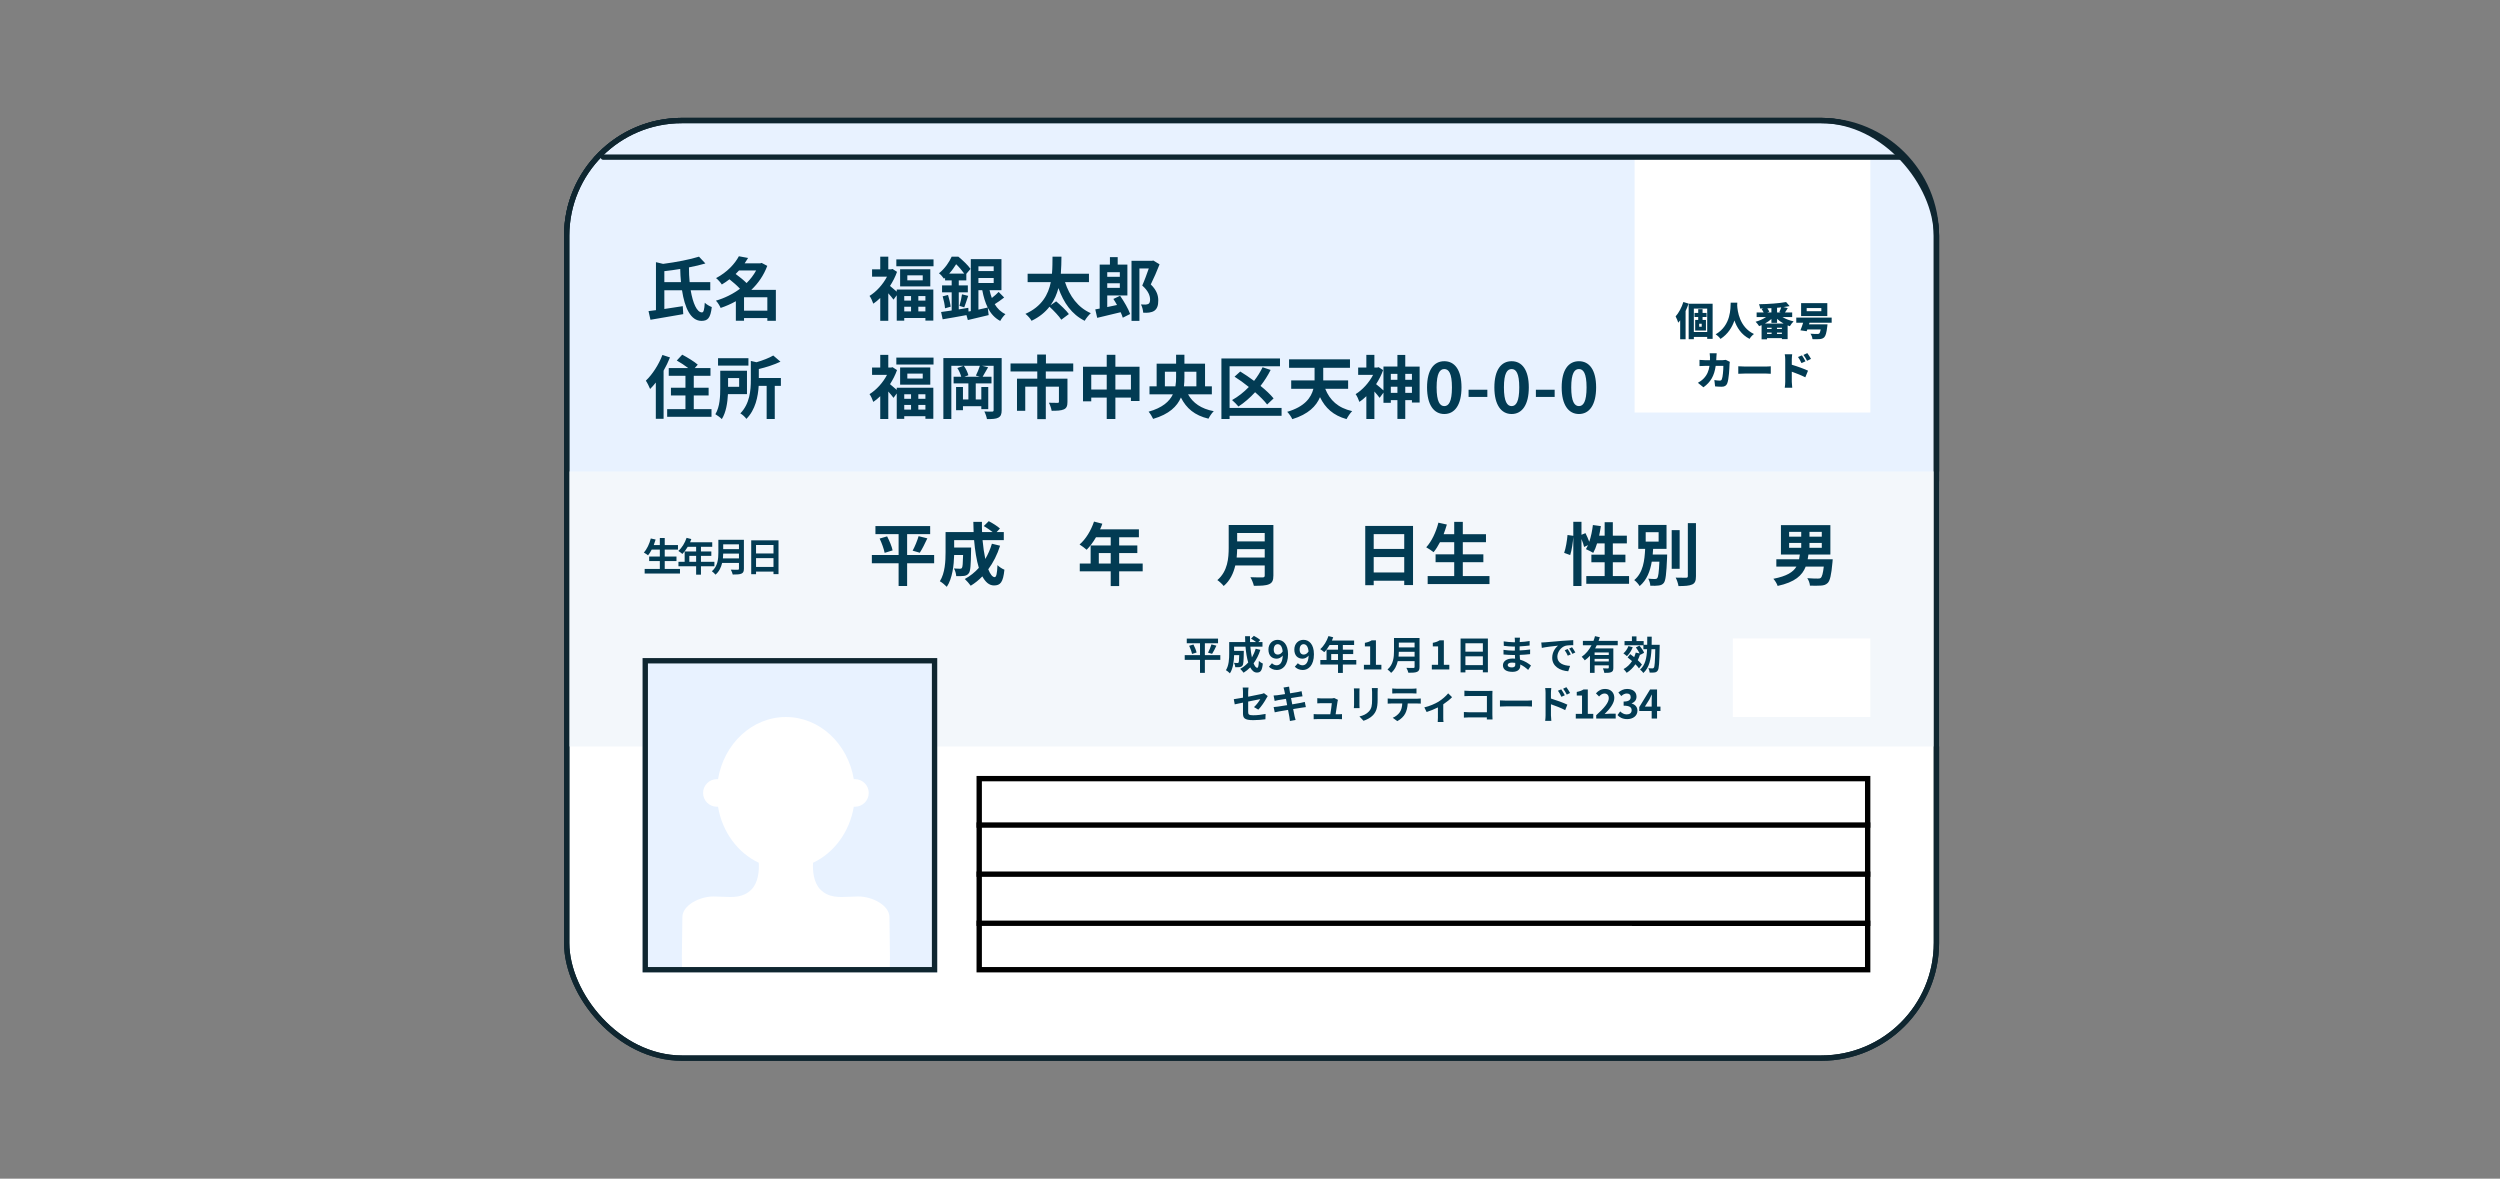 <svg width="403" height="190" viewBox="0 0 403 190" fill="none" xmlns="http://www.w3.org/2000/svg">
<rect x="0" y="0" width="403" height="190" fill="#808080" stroke="none"/>
<rect x="91.349" y="19.432" width="220.803" height="151.136" rx="18.568" fill="white" stroke="#0F2630" stroke-width="0.864"/>
<path d="M91.349 38C91.349 27.745 99.662 19.432 109.917 19.432H293.583C303.838 19.432 312.152 27.745 312.152 38V77.151H91.349V38Z" fill="white"/>
<path d="M91.349 38C91.349 27.745 99.662 19.432 109.917 19.432H293.583C303.838 19.432 312.152 27.745 312.152 38V77.151H91.349V38Z" fill="#E8F2FF"/>
<path d="M91.349 38C91.349 27.745 99.662 19.432 109.917 19.432H293.583C303.838 19.432 312.152 27.745 312.152 38V77.151H91.349V38Z" stroke="#0F2630" stroke-width="0.864"/>
<path d="M90.917 76H312.583V120.333H90.917V76Z" fill="#F3F7FB"/>
<rect x="263.5" y="25.333" width="38" height="41.167" fill="white"/>
<path d="M271.357 48.681L272.199 48.941C272.066 49.333 271.902 49.745 271.718 50.138V54.691H270.844V51.632C270.743 51.772 270.641 51.898 270.534 52.019C270.47 51.791 270.249 51.246 270.109 51.005C270.616 50.442 271.085 49.561 271.357 48.681ZM274.315 52.671V52.19H273.909V52.671H274.315ZM275.1 51.1H274.454V51.569H274.999V53.285H273.263V51.569H273.751V51.1H273.156V50.448H273.751V49.84H274.454V50.448H275.1V51.1ZM273.048 53.52H275.201V49.751H273.048V53.52ZM272.212 48.96H276.075V54.622H275.201V54.311H273.048V54.679H272.212V48.96ZM278.989 48.795H280.053C280.046 48.915 280.04 49.055 280.034 49.213C280.084 50.125 280.388 52.728 282.738 53.843C282.44 54.064 282.168 54.375 282.029 54.628C280.68 53.944 279.97 52.766 279.59 51.658C279.229 52.722 278.571 53.836 277.348 54.634C277.184 54.394 276.886 54.109 276.563 53.893C279.084 52.43 278.944 49.625 278.989 48.795ZM284.511 52.152H287.513C287.127 51.943 286.772 51.683 286.462 51.398V52.05H285.55V51.423C285.24 51.696 284.885 51.943 284.511 52.152ZM286.449 53.83H287.241V53.615H286.449V53.83ZM284.847 53.615V53.83H285.582V53.615H284.847ZM285.582 53.032V52.829H284.847V53.032H285.582ZM287.241 53.032V52.829H286.449V53.032H287.241ZM285.55 50.366V49.675C285.335 49.688 285.113 49.701 284.898 49.707C285.024 49.891 285.151 50.093 285.214 50.245L284.898 50.366H285.55ZM287.045 50.366L286.829 50.302C286.937 50.087 287.057 49.796 287.133 49.549C286.912 49.574 286.69 49.593 286.462 49.612V50.366H287.045ZM288.9 51.113H287.336C287.836 51.417 288.482 51.664 289.128 51.803C288.926 51.987 288.66 52.348 288.527 52.582C288.406 52.544 288.286 52.5 288.166 52.456V54.672H287.241V54.508H284.847V54.698H283.967V52.418C283.834 52.475 283.701 52.525 283.568 52.57C283.447 52.367 283.188 52.038 283.004 51.867C283.599 51.702 284.214 51.43 284.689 51.113H283.169V50.366H284.302C284.214 50.188 284.1 49.986 283.986 49.821L284.252 49.726C284.074 49.726 283.903 49.732 283.739 49.732C283.72 49.536 283.631 49.219 283.555 49.042C285.094 49.017 286.842 48.896 287.919 48.687L288.489 49.346C288.178 49.409 287.836 49.46 287.482 49.504L288.191 49.669C288.033 49.929 287.874 50.169 287.741 50.366H288.9V51.113ZM293.6 50.163V49.663H291.237V50.163H293.6ZM294.562 48.865V50.955H290.338V48.865H294.562ZM295.265 52.025H291.693L291.611 52.285H294.594C294.594 52.285 294.575 52.538 294.55 52.658C294.436 53.653 294.29 54.159 294.056 54.381C293.84 54.584 293.606 54.641 293.277 54.666C293.023 54.685 292.605 54.685 292.168 54.672C292.156 54.406 292.023 54.039 291.845 53.792C292.257 53.83 292.732 53.836 292.928 53.836C293.068 53.836 293.156 53.83 293.245 53.773C293.346 53.697 293.429 53.482 293.498 53.114H291.339C291.301 53.216 291.269 53.311 291.237 53.393L290.23 53.247C290.363 52.924 290.528 52.468 290.667 52.025H289.559V51.195H295.265V52.025ZM276.728 56.947C276.709 57.099 276.69 57.39 276.683 57.542C276.677 57.72 276.671 57.897 276.658 58.062H277.671C277.83 58.062 278.02 58.043 278.197 58.011L278.849 58.328C278.83 58.429 278.805 58.613 278.805 58.676C278.78 59.404 278.697 61.133 278.431 61.798C278.292 62.147 278.026 62.343 277.545 62.343C277.152 62.343 276.772 62.311 276.474 62.286L276.354 61.26C276.652 61.317 276.975 61.355 277.215 61.355C277.431 61.355 277.5 61.279 277.564 61.121C277.716 60.772 277.804 59.67 277.804 58.98H276.569C276.341 60.582 275.765 61.589 274.593 62.432L273.7 61.71C273.998 61.545 274.346 61.311 274.638 61.007C275.189 60.437 275.455 59.778 275.569 58.98H274.853C274.657 58.98 274.251 58.986 273.96 59.012V58.011C274.251 58.043 274.612 58.062 274.853 58.062H275.645C275.651 57.903 275.651 57.732 275.651 57.561C275.651 57.422 275.626 57.099 275.6 56.947H276.728ZM280.211 59.043C280.464 59.062 280.996 59.088 281.307 59.088H284.67C284.955 59.088 285.265 59.056 285.449 59.043V60.253C285.284 60.247 284.929 60.215 284.67 60.215H281.307C280.946 60.215 280.471 60.234 280.211 60.253V59.043ZM290.471 57.283C290.661 57.568 290.908 57.96 291.047 58.245L290.395 58.53C290.192 58.093 290.085 57.897 289.838 57.549L290.471 57.283ZM291.339 56.922C291.535 57.194 291.795 57.574 291.934 57.853L291.301 58.163C291.079 57.726 290.959 57.549 290.712 57.213L291.339 56.922ZM287.779 61.545V57.929C287.779 57.675 287.754 57.346 287.703 57.105H288.9C288.875 57.346 288.837 57.625 288.837 57.929V58.796C289.692 59.043 290.921 59.493 291.453 59.753L291.016 60.823C290.376 60.494 289.508 60.158 288.837 59.917V61.545C288.837 61.716 288.875 62.216 288.907 62.501H287.703C287.748 62.229 287.779 61.805 287.779 61.545Z" fill="#023B53"/>
<path d="M97.25 25.333L306.25 25.333" stroke="#0F2630" stroke-width="0.864" stroke-linecap="round"/>
<rect x="91.349" y="19.432" width="220.803" height="151.136" rx="18.568" stroke="#0F2630" stroke-width="0.864"/>
<path d="M107.092 45.485H109.774C109.708 44.798 109.664 44.089 109.652 43.357C108.788 43.501 107.923 43.623 107.092 43.712V45.485ZM114.496 46.793H111.337C111.692 48.888 112.346 50.362 113.155 50.362C113.421 50.362 113.543 49.941 113.609 48.799C113.897 49.087 114.396 49.364 114.74 49.497C114.529 51.293 114.086 51.725 113.066 51.725C111.337 51.714 110.373 49.63 109.941 46.793H107.092V49.808C108.045 49.664 109.076 49.508 110.063 49.353L110.14 50.639C108.3 50.971 106.327 51.304 104.853 51.548L104.543 50.151C104.898 50.107 105.308 50.051 105.74 49.996V42.26L106.893 42.537C109.01 42.26 111.237 41.828 112.678 41.373L113.709 42.471C112.911 42.703 112.013 42.925 111.06 43.102C111.06 43.934 111.093 44.731 111.171 45.485H114.496V46.793ZM119.938 50.085H123.695V47.923H119.938V50.085ZM121.888 43.601H119.129C118.951 43.789 118.774 43.978 118.586 44.166C119.173 44.599 119.882 45.153 120.348 45.629C120.969 45.02 121.489 44.333 121.888 43.601ZM125.069 46.727V51.714H123.695V51.271H119.938V51.703H118.619V48.555C117.843 48.999 117.012 49.353 116.169 49.641C116.014 49.276 115.682 48.733 115.405 48.467C116.79 48.068 118.131 47.403 119.284 46.549C118.841 46.062 118.176 45.485 117.588 45.02C117.211 45.319 116.801 45.596 116.358 45.862C116.158 45.541 115.726 45.053 115.427 44.831C117.245 43.867 118.464 42.515 119.107 41.307L120.592 41.584C120.425 41.872 120.237 42.16 120.038 42.448H122.553L122.775 42.382L123.684 42.858C123.119 44.377 122.221 45.674 121.113 46.727H125.069Z" fill="#023B53"/>
<path d="M106.782 57.218L108.001 57.617C107.713 58.326 107.369 59.058 106.97 59.756V67.514H105.718V61.663C105.419 62.05 105.108 62.394 104.798 62.704C104.676 62.394 104.332 61.674 104.111 61.363C105.164 60.366 106.183 58.792 106.782 57.218ZM111.836 65.952H114.695V67.193H107.547V65.952H110.495V63.746H108.156V62.505H110.495V60.576H107.802V59.335H110.949C110.406 58.914 109.686 58.448 109.098 58.116L109.974 57.174C110.794 57.606 111.925 58.293 112.479 58.781L111.991 59.335H114.529V60.576H111.836V62.505H114.23V63.746H111.836V65.952ZM120.647 57.739V58.936H115.748V57.739H120.647ZM119.151 60.942H117.366V62.35H119.151V60.942ZM120.414 63.536H117.344C117.278 64.888 117.045 66.473 116.358 67.559C116.147 67.337 115.604 66.927 115.316 66.772C116.048 65.586 116.103 63.857 116.103 62.582V59.767H120.414V63.536ZM125.878 60.931V62.206H124.892V67.548H123.584V62.206H122.299C122.199 63.901 121.789 66.052 120.315 67.526C120.137 67.249 119.65 66.794 119.339 66.639C120.88 65.076 121.035 62.882 121.035 61.241V58.182L121.944 58.393C122.975 58.094 124.005 57.695 124.648 57.307L125.812 58.304C124.792 58.792 123.518 59.202 122.321 59.49V60.931H125.878Z" fill="#023B53"/>
<path d="M107.155 91.716H109.613V92.457H103.919V91.716H106.364V90.443H104.647V89.715H106.364V88.6H105.053C104.869 88.948 104.673 89.272 104.464 89.519C104.312 89.398 103.976 89.17 103.786 89.069C104.28 88.537 104.692 87.663 104.907 86.802L105.686 86.972C105.597 87.276 105.496 87.574 105.388 87.865H106.364V86.725H107.155V87.865H109.29V88.6H107.155V89.715H109.049V90.443H107.155V91.716ZM111.12 90.564H112.216V89.601H111.12V90.564ZM115.161 90.564V91.285H112.995V92.641H112.216V91.285H109.366V90.564H110.366V88.898H112.216V88.144H110.86C110.601 88.594 110.297 88.999 109.999 89.297C109.853 89.17 109.53 88.917 109.347 88.809C109.917 88.328 110.404 87.517 110.677 86.7L111.443 86.897C111.386 87.074 111.316 87.245 111.234 87.416H114.812V88.144H112.995V88.898H114.667V89.601H112.995V90.564H115.161ZM116.535 90.013H119.119V89.24H116.579C116.573 89.481 116.56 89.746 116.535 90.013ZM119.119 87.751H116.579V88.524H119.119V87.751ZM119.917 87.017V91.672C119.917 92.128 119.809 92.343 119.518 92.47C119.214 92.603 118.771 92.615 118.118 92.615C118.074 92.394 117.922 92.033 117.802 91.824C118.245 91.849 118.777 91.843 118.916 91.843C119.068 91.843 119.119 91.792 119.119 91.659V90.741H116.408C116.244 91.45 115.927 92.141 115.338 92.635C115.224 92.476 114.92 92.198 114.755 92.09C115.712 91.273 115.8 90.063 115.8 89.1V87.017H119.917ZM121.874 91.387H124.686V89.968H121.874V91.387ZM124.686 87.859H121.874V89.221H124.686V87.859ZM121.095 87.099H125.497V92.546H124.686V92.147H121.874V92.558H121.095V87.099Z" fill="#023B53"/>
<path d="M196.715 105.611V106.371H194.226V108.468H193.441V106.371H190.977V105.611H193.441V103.692H191.306V102.945H196.348V103.692H194.226V105.611H196.715ZM191.693 104.098L192.383 103.895C192.592 104.3 192.82 104.832 192.89 105.187L192.155 105.415C192.092 105.073 191.895 104.522 191.693 104.098ZM195.391 105.402L194.733 105.212C194.935 104.845 195.163 104.288 195.284 103.876L196.088 104.079C195.86 104.566 195.607 105.079 195.391 105.402ZM202.415 104.573L203.169 104.756C202.909 105.58 202.535 106.314 202.079 106.929C202.263 107.385 202.466 107.651 202.668 107.651C202.82 107.651 202.896 107.334 202.928 106.542C203.099 106.72 203.365 106.884 203.568 106.967C203.447 108.138 203.194 108.417 202.605 108.417C202.162 108.417 201.813 108.1 201.535 107.581C201.212 107.917 200.857 108.202 200.464 108.442C200.35 108.278 200.078 107.967 199.92 107.822C200.407 107.556 200.844 107.207 201.212 106.796C200.996 106.08 200.857 105.193 200.775 104.243H198.938V104.921H200.502C200.502 104.921 200.496 105.117 200.496 105.206C200.477 106.536 200.439 107.1 200.293 107.283C200.173 107.448 200.046 107.505 199.856 107.537C199.692 107.562 199.419 107.562 199.128 107.556C199.115 107.334 199.033 107.043 198.919 106.853C199.147 106.872 199.362 106.878 199.464 106.878C199.552 106.878 199.603 106.865 199.654 106.802C199.717 106.713 199.742 106.409 199.761 105.611H198.938C198.913 106.536 198.78 107.771 198.26 108.544C198.127 108.398 197.792 108.119 197.621 108.031C198.102 107.271 198.146 106.169 198.146 105.345V103.496H200.73C200.718 103.186 200.705 102.875 200.705 102.559H201.497C201.49 102.875 201.497 103.186 201.509 103.496H202.478C202.244 103.306 201.927 103.103 201.668 102.945L202.124 102.495C202.472 102.673 202.934 102.964 203.156 103.173L202.852 103.496H203.511V104.243H201.554C201.611 104.877 201.699 105.472 201.807 105.979C202.054 105.554 202.263 105.086 202.415 104.573ZM205.328 104.706C205.328 105.257 205.588 105.516 205.993 105.516C206.253 105.516 206.551 105.371 206.766 105.01C206.684 104.161 206.361 103.844 205.962 103.844C205.613 103.844 205.328 104.129 205.328 104.706ZM205.835 108.005C205.252 108.005 204.828 107.758 204.549 107.473L205.043 106.91C205.214 107.1 205.499 107.245 205.778 107.245C206.304 107.245 206.734 106.846 206.779 105.675C206.532 105.991 206.133 106.181 205.816 106.181C205.037 106.181 204.473 105.7 204.473 104.706C204.473 103.743 205.145 103.141 205.949 103.141C206.836 103.141 207.634 103.838 207.634 105.466C207.634 107.239 206.766 108.005 205.835 108.005ZM209.501 104.706C209.501 105.257 209.761 105.516 210.166 105.516C210.426 105.516 210.723 105.371 210.939 105.01C210.856 104.161 210.533 103.844 210.134 103.844C209.786 103.844 209.501 104.129 209.501 104.706ZM210.008 108.005C209.425 108.005 209.001 107.758 208.722 107.473L209.216 106.91C209.387 107.1 209.672 107.245 209.951 107.245C210.476 107.245 210.907 106.846 210.951 105.675C210.704 105.991 210.305 106.181 209.989 106.181C209.21 106.181 208.646 105.7 208.646 104.706C208.646 103.743 209.317 103.141 210.122 103.141C211.008 103.141 211.806 103.838 211.806 105.466C211.806 107.239 210.939 108.005 210.008 108.005ZM214.592 106.397H215.688V105.434H214.592V106.397ZM218.633 106.397V107.119H216.467V108.474H215.688V107.119H212.838V106.397H213.838V104.731H215.688V103.977H214.332C214.073 104.427 213.769 104.832 213.471 105.13C213.325 105.003 213.002 104.75 212.819 104.642C213.389 104.161 213.876 103.35 214.149 102.533L214.915 102.73C214.858 102.907 214.788 103.078 214.706 103.249H218.284V103.977H216.467V104.731H218.139V105.434H216.467V106.397H218.633ZM219.861 107.917V107.163H220.868V104.199H220.02V103.623C220.488 103.534 220.811 103.414 221.109 103.224H221.799V107.163H222.68V107.917H219.861ZM225.447 105.846H228.031V105.073H225.491C225.485 105.314 225.472 105.58 225.447 105.846ZM228.031 103.585H225.491V104.357H228.031V103.585ZM228.829 102.85V107.505C228.829 107.961 228.721 108.176 228.43 108.303C228.126 108.436 227.682 108.449 227.03 108.449C226.986 108.227 226.834 107.866 226.713 107.657C227.157 107.682 227.689 107.676 227.828 107.676C227.98 107.676 228.031 107.625 228.031 107.492V106.574H225.32C225.155 107.283 224.839 107.974 224.25 108.468C224.136 108.309 223.832 108.031 223.667 107.923C224.623 107.106 224.712 105.896 224.712 104.934V102.85H228.829ZM230.811 107.917V107.163H231.818V104.199H230.969V103.623C231.438 103.534 231.761 103.414 232.059 103.224H232.749V107.163H233.629V107.917H230.811ZM236.225 107.22H239.037V105.801H236.225V107.22ZM239.037 103.692H236.225V105.054H239.037V103.692ZM235.446 102.932H239.848V108.379H239.037V107.98H236.225V108.392H235.446V102.932ZM243.04 107.201C243.04 107.442 243.268 107.587 243.705 107.587C244.04 107.587 244.262 107.492 244.262 107.125C244.262 107.055 244.262 106.967 244.256 106.853C244.085 106.827 243.914 106.808 243.736 106.808C243.287 106.808 243.04 106.986 243.04 107.201ZM245.022 102.793C245.003 102.92 244.99 103.078 244.984 103.243C244.978 103.306 244.978 103.401 244.978 103.502C245.497 103.477 246.023 103.426 246.58 103.331L246.574 104.06C246.156 104.11 245.579 104.167 244.965 104.199C244.965 104.421 244.965 104.655 244.965 104.851C245.605 104.82 246.143 104.769 246.656 104.699L246.65 105.447C246.08 105.51 245.586 105.554 244.978 105.573C244.99 105.814 245.003 106.074 245.022 106.327C245.82 106.555 246.428 106.979 246.795 107.283L246.339 107.993C245.997 107.676 245.567 107.34 245.06 107.112C245.066 107.201 245.066 107.277 245.066 107.347C245.066 107.885 244.655 108.303 243.819 108.303C242.805 108.303 242.273 107.917 242.273 107.245C242.273 106.606 242.862 106.156 243.838 106.156C243.971 106.156 244.104 106.162 244.23 106.175C244.218 105.979 244.211 105.776 244.205 105.586C244.097 105.586 243.99 105.586 243.876 105.586C243.508 105.586 242.786 105.554 242.368 105.504L242.362 104.756C242.774 104.832 243.553 104.877 243.888 104.877C243.99 104.877 244.091 104.877 244.192 104.877C244.192 104.668 244.192 104.44 244.199 104.224C244.116 104.224 244.04 104.224 243.964 104.224C243.565 104.224 242.831 104.167 242.413 104.11L242.394 103.388C242.85 103.464 243.572 103.528 243.958 103.528C244.04 103.528 244.123 103.528 244.205 103.528C244.205 103.407 244.205 103.306 244.205 103.23C244.205 103.11 244.192 102.913 244.167 102.793H245.022ZM248.455 103.572C248.708 103.566 248.955 103.553 249.075 103.54C249.607 103.496 250.652 103.401 251.811 103.306C252.464 103.249 253.154 103.211 253.604 103.192L253.61 104.003C253.268 104.009 252.723 104.009 252.388 104.091C251.621 104.294 251.045 105.111 251.045 105.865C251.045 106.91 252.02 107.283 253.097 107.34L252.799 108.208C251.469 108.119 250.215 107.41 250.215 106.036C250.215 105.124 250.728 104.402 251.159 104.079C250.564 104.142 249.272 104.281 248.537 104.44L248.455 103.572ZM252.704 104.623C252.863 104.851 253.091 105.238 253.211 105.485L252.73 105.7C252.571 105.352 252.438 105.105 252.236 104.82L252.704 104.623ZM253.414 104.332C253.572 104.554 253.813 104.927 253.946 105.174L253.471 105.402C253.3 105.06 253.154 104.826 252.951 104.547L253.414 104.332ZM259.335 105.586V105.181H257.049V105.586H259.335ZM257.049 106.625H259.335V106.213H257.049V106.625ZM260.779 104.022H257.391C257.315 104.193 257.233 104.357 257.138 104.522H260.07V107.651C260.07 108.024 260 108.227 259.741 108.341C259.494 108.461 259.133 108.468 258.62 108.468C258.588 108.259 258.487 107.942 258.392 107.739C258.715 107.758 259.082 107.758 259.19 107.758C259.297 107.752 259.335 107.72 259.335 107.632V107.252H257.049V108.461H256.302V105.706C256.048 105.985 255.776 106.238 255.466 106.447C255.358 106.283 255.117 106.01 254.972 105.871C255.643 105.421 256.169 104.756 256.549 104.022H255.162V103.312H256.865C256.967 103.053 257.049 102.799 257.112 102.546L257.891 102.723C257.828 102.92 257.765 103.116 257.689 103.312H260.779V104.022ZM262.502 104.155L263.199 104.332C262.99 104.877 262.629 105.428 262.261 105.776C262.135 105.656 261.856 105.434 261.691 105.326C262.033 105.048 262.331 104.598 262.502 104.155ZM264.681 107.131L264.206 107.746C264.073 107.549 263.864 107.315 263.629 107.081C263.249 107.644 262.774 108.107 262.223 108.455C262.122 108.297 261.869 107.993 261.717 107.853C262.28 107.549 262.736 107.112 263.085 106.568C262.844 106.352 262.597 106.15 262.369 105.972L262.793 105.447C262.996 105.592 263.211 105.757 263.427 105.928C263.528 105.7 263.61 105.453 263.68 105.2L264.307 105.333C264.168 105.022 263.927 104.655 263.699 104.364L264.282 104.072C264.579 104.421 264.909 104.902 265.029 105.231L264.402 105.567L264.377 105.497C264.275 105.827 264.149 106.137 264.003 106.422C264.282 106.675 264.522 106.922 264.681 107.131ZM266.245 103.939H267.543C267.543 103.939 267.543 104.18 267.537 104.275C267.486 106.878 267.436 107.803 267.227 108.088C267.087 108.297 266.942 108.366 266.733 108.398C266.536 108.436 266.239 108.43 265.928 108.423C265.916 108.214 265.833 107.923 265.713 107.72C265.998 107.739 266.258 107.746 266.378 107.746C266.473 107.746 266.536 107.727 266.6 107.638C266.733 107.467 266.79 106.694 266.828 104.655H266.22C266.137 106.283 265.865 107.613 264.909 108.487C264.795 108.309 264.548 108.056 264.377 107.942C265.219 107.195 265.447 106.074 265.51 104.655H264.915V104.015H261.875V103.344H263.066V102.584H263.8V103.344H264.959V103.939H265.529C265.536 103.528 265.536 103.091 265.536 102.635H266.258C266.258 103.084 266.251 103.521 266.245 103.939Z" fill="#023B53"/>
<path d="M200.369 114.991V113.262C199.806 113.376 199.305 113.477 199.039 113.541L198.887 112.711C199.185 112.673 199.742 112.578 200.369 112.464V111.558C200.369 111.349 200.35 111.026 200.319 110.83H201.262C201.237 111.026 201.205 111.343 201.205 111.558V112.306C202.13 112.128 203.017 111.951 203.302 111.881C203.479 111.843 203.631 111.799 203.751 111.736L204.359 112.204C204.302 112.293 204.207 112.439 204.15 112.553C203.872 113.078 203.295 113.946 202.839 114.396L202.143 113.984C202.561 113.61 202.979 113.034 203.156 112.698C202.96 112.743 202.105 112.907 201.205 113.091V114.769C201.205 115.162 201.319 115.301 202.016 115.301C202.681 115.301 203.384 115.213 204.011 115.086L203.986 115.947C203.46 116.023 202.7 116.087 202.022 116.087C200.578 116.087 200.369 115.738 200.369 114.991ZM207.032 111.311C206.994 111.128 206.95 110.982 206.905 110.83L207.798 110.684C207.817 110.811 207.836 111.026 207.868 111.178C207.881 111.267 207.919 111.476 207.969 111.761C208.508 111.672 208.989 111.596 209.217 111.552C209.42 111.514 209.66 111.463 209.812 111.419L209.964 112.249C209.825 112.261 209.572 112.299 209.382 112.325C209.122 112.369 208.641 112.445 208.115 112.527C208.178 112.844 208.242 113.192 208.311 113.541C208.881 113.446 209.401 113.357 209.686 113.3C209.933 113.249 210.167 113.199 210.332 113.148L210.503 113.984C210.332 113.997 210.072 114.041 209.831 114.079C209.527 114.13 209.014 114.212 208.457 114.301C208.558 114.82 208.647 115.244 208.685 115.441C208.729 115.631 208.793 115.859 208.85 116.061L207.938 116.226C207.906 115.992 207.887 115.77 207.849 115.586C207.817 115.403 207.735 114.966 207.634 114.434C206.988 114.541 206.392 114.643 206.12 114.693C205.848 114.744 205.632 114.788 205.487 114.826L205.309 113.978C205.48 113.971 205.765 113.933 205.968 113.908C206.259 113.87 206.848 113.775 207.488 113.674C207.425 113.332 207.355 112.977 207.298 112.654C206.741 112.743 206.253 112.825 206.057 112.857C205.854 112.901 205.689 112.933 205.474 112.99L205.303 112.116C205.506 112.109 205.696 112.097 205.892 112.071C206.114 112.046 206.601 111.976 207.146 111.888C207.095 111.622 207.051 111.413 207.032 111.311ZM215.677 112.812C215.645 112.895 215.626 113.015 215.614 113.078C215.563 113.452 215.398 114.541 215.303 115.143H215.709C215.873 115.143 216.165 115.137 216.329 115.118V115.935C216.203 115.928 215.892 115.916 215.721 115.916H212.39C212.162 115.916 212.004 115.922 211.763 115.935V115.111C211.934 115.13 212.168 115.143 212.39 115.143H214.442C214.531 114.605 214.67 113.705 214.689 113.351H212.979C212.776 113.351 212.529 113.37 212.346 113.382V112.546C212.51 112.565 212.802 112.584 212.973 112.584H214.594C214.727 112.584 214.987 112.559 215.063 112.515L215.677 112.812ZM222.099 110.919C222.086 111.096 222.074 111.299 222.074 111.552V112.806C222.074 114.168 221.808 114.757 221.339 115.276C220.921 115.732 220.262 116.042 219.8 116.188L219.141 115.491C219.768 115.346 220.281 115.105 220.661 114.693C221.098 114.218 221.181 113.743 221.181 112.755V111.552C221.181 111.299 221.168 111.096 221.143 110.919H222.099ZM219.16 110.969C219.148 111.115 219.141 111.254 219.141 111.457V113.598C219.141 113.756 219.148 114.003 219.16 114.149H218.242C218.248 114.028 218.274 113.781 218.274 113.591V111.457C218.274 111.337 218.267 111.115 218.248 110.969H219.16ZM224.43 110.976C224.639 111.007 224.898 111.02 225.107 111.02H227.653C227.869 111.02 228.122 111.007 228.337 110.976V111.793C228.122 111.78 227.875 111.767 227.653 111.767H225.114C224.892 111.767 224.626 111.78 224.43 111.793V110.976ZM223.695 112.597C223.885 112.616 224.107 112.635 224.303 112.635H228.451C228.584 112.635 228.863 112.622 229.028 112.597V113.42C228.869 113.408 228.629 113.401 228.451 113.401H226.925C226.887 114.054 226.748 114.586 226.52 115.029C226.298 115.466 225.81 115.96 225.247 116.245L224.506 115.707C224.955 115.536 225.399 115.168 225.652 114.801C225.912 114.408 226.019 113.933 226.045 113.401H224.303C224.113 113.401 223.872 113.414 223.695 113.427V112.597ZM229.601 114.028C230.424 113.851 231.368 113.427 231.868 113.123C232.482 112.749 233.122 112.179 233.445 111.767L234.072 112.382C233.774 112.711 233.217 113.161 232.653 113.534V115.707C232.653 115.928 232.66 116.264 232.698 116.391H231.76C231.773 116.264 231.792 115.928 231.792 115.707V114.035C231.235 114.313 230.525 114.605 229.974 114.776L229.601 114.028ZM236.061 111.337C236.295 111.362 236.624 111.375 236.84 111.375H240.032C240.215 111.375 240.481 111.368 240.589 111.362C240.583 111.508 240.57 111.761 240.57 111.945V115.225C240.57 115.447 240.583 115.783 240.595 115.973H239.677C239.683 115.871 239.683 115.764 239.683 115.643H236.795C236.548 115.643 236.187 115.662 235.978 115.681V114.776C236.2 114.795 236.485 114.814 236.77 114.814H239.69V112.192H236.846C236.58 112.192 236.238 112.204 236.061 112.217V111.337ZM241.792 112.901C242.02 112.92 242.483 112.939 242.812 112.939H246.213C246.511 112.939 246.789 112.914 246.954 112.901V113.895C246.802 113.889 246.479 113.864 246.213 113.864H242.812C242.451 113.864 242.027 113.876 241.792 113.895V112.901ZM251.672 111.121C251.85 111.387 252.103 111.793 252.249 112.078L251.698 112.325C251.514 111.926 251.375 111.672 251.14 111.343L251.672 111.121ZM252.502 110.773C252.686 111.026 252.952 111.425 253.097 111.71L252.565 111.97C252.363 111.571 252.211 111.337 251.976 111.02L252.502 110.773ZM249.145 115.32V111.679C249.145 111.451 249.126 111.14 249.082 110.912H250.07C250.045 111.134 250.013 111.413 250.013 111.679V112.603C250.855 112.857 252.078 113.306 252.66 113.591L252.306 114.472C251.647 114.123 250.697 113.756 250.013 113.528V115.32C250.013 115.498 250.045 115.941 250.076 116.201H249.082C249.12 115.954 249.145 115.567 249.145 115.32ZM254.016 115.833V115.08H255.023V112.116H254.174V111.539C254.643 111.451 254.966 111.33 255.263 111.14H255.954V115.08H256.834V115.833H254.016ZM257.308 115.833V115.295C258.581 114.155 259.335 113.275 259.335 112.553C259.335 112.078 259.081 111.793 258.632 111.793C258.29 111.793 258.011 112.014 257.77 112.274L257.264 111.767C257.694 111.305 258.112 111.058 258.752 111.058C259.639 111.058 260.228 111.628 260.228 112.502C260.228 113.351 259.525 114.263 258.67 115.099C258.904 115.073 259.214 115.048 259.436 115.048H260.449V115.833H257.308ZM262.311 115.922C261.57 115.922 261.069 115.643 260.74 115.27L261.177 114.681C261.456 114.953 261.798 115.162 262.222 115.162C262.697 115.162 263.02 114.928 263.02 114.503C263.02 114.047 262.748 113.756 261.728 113.756V113.091C262.589 113.091 262.868 112.793 262.868 112.375C262.868 112.008 262.64 111.793 262.241 111.793C261.905 111.793 261.633 111.945 261.354 112.204L260.879 111.634C261.285 111.28 261.734 111.058 262.285 111.058C263.191 111.058 263.805 111.508 263.805 112.306C263.805 112.812 263.52 113.18 263.026 113.376V113.408C263.552 113.553 263.957 113.946 263.957 114.56C263.957 115.422 263.204 115.922 262.311 115.922ZM265.153 113.908H266.249V112.952C266.249 112.679 266.268 112.255 266.281 111.976H266.255C266.141 112.23 266.015 112.489 265.882 112.743L265.153 113.908ZM266.249 115.833V114.617H264.248V113.984L265.996 111.14H267.117V113.908H267.668V114.617H267.117V115.833H266.249Z" fill="#023B53"/>
<path d="M146.861 47.724H145.764V48.456H146.861V47.724ZM149.177 48.456V47.724H148.036V48.456H149.177ZM148.036 50.196H149.177V49.442H148.036V50.196ZM145.764 49.442V50.196H146.861V49.442H145.764ZM144.555 47.015V46.671H150.452V51.681H149.177V51.26H145.764V51.692H144.555V47.591L144.035 48.3C143.846 48.034 143.514 47.635 143.192 47.281V51.714H141.895V48.034C141.53 48.389 141.153 48.699 140.776 48.954C140.665 48.6 140.366 47.946 140.166 47.702C141.264 47.026 142.328 45.862 142.982 44.599H140.577V43.413H141.895V41.373H143.192V43.413H143.647L143.879 43.357L144.6 43.823C144.323 44.621 143.924 45.385 143.469 46.095C143.769 46.328 144.245 46.738 144.555 47.015ZM148.745 45.186V44.388H146.262V45.186H148.745ZM145.099 43.401H149.964V46.172H145.099V43.401ZM144.489 41.817H150.485V42.925H144.489V41.817ZM157.722 46.782V49.907C158.21 49.797 158.72 49.686 159.219 49.575C158.82 48.777 158.543 47.835 158.343 46.782H157.722ZM160.183 42.936H157.722V43.701H160.183V42.936ZM157.722 45.618H160.183V44.809H157.722V45.618ZM153.012 44.1H155.428C155.096 43.634 154.597 43.036 154.131 42.592C153.832 43.069 153.478 43.59 153.012 44.1ZM160.981 47.059L161.868 47.957C161.402 48.334 160.826 48.733 160.349 49.032C160.77 49.741 161.336 50.295 162.078 50.639C161.79 50.894 161.413 51.393 161.236 51.736C160.338 51.26 159.706 50.539 159.23 49.619L159.374 50.794C158.221 51.082 156.991 51.37 156.016 51.592L155.794 50.794C154.442 51.049 153.034 51.293 151.959 51.47L151.704 50.295C152.181 50.229 152.768 50.151 153.411 50.051V47.126H151.859V46.006H153.411V45.197H152.347V44.776L152.17 44.931C151.992 44.665 151.627 44.233 151.361 44.055C152.347 43.269 153.023 42.227 153.411 41.373H154.486C155.162 41.927 156.038 42.748 156.448 43.346L155.772 44.144V45.197H154.553V46.006H156.016V47.126H154.553V49.874C155.062 49.785 155.583 49.708 156.093 49.619L156.126 50.218L156.492 50.151V41.772H161.435V46.782H159.518C159.618 47.225 159.729 47.646 159.884 48.034C160.272 47.735 160.704 47.358 160.981 47.059ZM151.959 47.768L152.824 47.547C153.012 48.145 153.189 48.932 153.245 49.442L152.336 49.697C152.303 49.165 152.136 48.378 151.959 47.768ZM155.439 49.542L154.663 49.309C154.819 48.799 155.007 47.99 155.074 47.447L156.071 47.691C155.849 48.345 155.628 49.065 155.439 49.542ZM175.54 45.485H171.683C172.414 47.724 173.766 49.586 175.839 50.484C175.506 50.772 175.063 51.326 174.852 51.714C172.758 50.672 171.472 48.821 170.619 46.438C170.364 47.403 169.965 48.356 169.344 49.209L170.253 48.577C170.951 49.165 171.882 50.04 172.303 50.628L171.084 51.537C170.707 50.96 169.876 50.085 169.178 49.442C168.491 50.318 167.56 51.104 166.285 51.714C166.086 51.348 165.675 50.883 165.299 50.595C167.948 49.409 168.989 47.48 169.388 45.485H165.653V44.122H169.577C169.665 43.158 169.654 42.216 169.665 41.373H171.106C171.095 42.227 171.084 43.158 171.007 44.122H175.54V45.485ZM180.516 43.878H178.488V44.621H180.516V43.878ZM178.488 46.405H180.516V45.663H178.488V46.405ZM179.474 48.19L180.56 47.68C181.192 48.589 181.901 49.808 182.179 50.617L180.993 51.215C180.915 50.96 180.793 50.65 180.649 50.329C179.33 50.65 177.945 50.983 176.87 51.237L176.559 49.874C176.781 49.841 177.014 49.797 177.269 49.741V42.659H178.92V41.451H180.172V42.659H181.735V47.624H178.488V49.497L180.062 49.165C179.873 48.821 179.674 48.489 179.474 48.19ZM185.914 41.994L186.922 42.615C186.501 43.69 185.969 44.92 185.504 45.851C186.523 46.837 186.712 47.713 186.712 48.433C186.723 49.265 186.512 49.797 186.058 50.107C185.836 50.251 185.57 50.34 185.249 50.384C184.972 50.428 184.617 50.428 184.284 50.406C184.262 50.051 184.14 49.453 183.919 49.076C184.196 49.098 184.451 49.098 184.628 49.098C184.794 49.087 184.96 49.065 185.105 48.999C185.315 48.888 185.393 48.655 185.393 48.267C185.393 47.68 185.105 46.882 184.129 46.028C184.484 45.252 184.883 44.133 185.182 43.28H183.675V51.725H182.4V42.038H185.714L185.914 41.994Z" fill="#023B53"/>
<path d="M146.861 63.558H145.764V64.289H146.861V63.558ZM149.177 64.289V63.558H148.036V64.289H149.177ZM148.036 66.029H149.177V65.276H148.036V66.029ZM145.764 65.276V66.029H146.861V65.276H145.764ZM144.555 62.848V62.505H150.452V67.514H149.177V67.093H145.764V67.526H144.555V63.425L144.035 64.134C143.846 63.868 143.514 63.469 143.192 63.114V67.548H141.895V63.868C141.53 64.223 141.153 64.533 140.776 64.788C140.665 64.433 140.366 63.779 140.166 63.536C141.264 62.859 142.328 61.696 142.982 60.432H140.577V59.246H141.895V57.207H143.192V59.246H143.647L143.879 59.191L144.6 59.656C144.323 60.454 143.924 61.219 143.469 61.928C143.769 62.161 144.245 62.571 144.555 62.848ZM148.745 61.02V60.222H146.262V61.02H148.745ZM145.099 59.235H149.964V62.006H145.099V59.235ZM144.489 57.65H150.485V58.759H144.489V57.65ZM157.955 60.731L157.312 60.543C157.534 60.111 157.8 59.468 157.955 58.969H155.373C155.705 59.424 155.993 60.055 156.104 60.488L155.45 60.731H157.955ZM161.469 57.717V66.118C161.469 66.772 161.336 67.104 160.926 67.326C160.538 67.537 159.961 67.559 159.097 67.559C159.041 67.215 158.853 66.661 158.676 66.329C159.185 66.362 159.751 66.362 159.928 66.351C160.105 66.351 160.172 66.295 160.172 66.107V58.969H158.31L159.285 59.202C158.975 59.745 158.653 60.321 158.399 60.731H159.828V61.807H157.29V64.389H158.188V62.383H159.307V65.952H158.188V65.475H155.229V66.129H154.12V62.383H155.229V64.389H156.104V61.807H153.721V60.731H154.952C154.841 60.31 154.597 59.734 154.32 59.324L155.328 58.969H153.356V67.548H152.07V57.717H161.469ZM173.006 59.878H168.584V61.042H172.075V64.788C172.075 65.42 171.942 65.797 171.488 65.996C171.022 66.196 170.391 66.218 169.526 66.218C169.471 65.841 169.271 65.276 169.083 64.921C169.637 64.943 170.291 64.943 170.468 64.943C170.646 64.943 170.701 64.888 170.701 64.766V62.328H168.584V67.559H167.21V62.328H165.27V66.218H163.94V61.042H167.21V59.878H162.898V58.592H167.199V57.152H168.606V58.592H173.006V59.878ZM179.8 62.793H182.305V60.41H179.8V62.793ZM175.91 62.793H178.404V60.41H175.91V62.793ZM179.8 59.113H183.691V64.644H182.305V64.09H179.8V67.548H178.404V64.09H175.91V64.699H174.58V59.113H178.404V57.196H179.8V59.113ZM187.78 62.272H189.476C189.565 61.784 189.587 61.297 189.587 60.82V59.922H187.78V62.272ZM192.857 59.922H190.928V60.831C190.928 61.308 190.906 61.784 190.851 62.272H192.857V59.922ZM195.35 63.569H191.516C192.302 64.965 193.621 65.896 195.661 66.284C195.361 66.55 194.985 67.127 194.807 67.492C192.58 66.96 191.25 65.841 190.363 64.079C189.753 65.508 188.468 66.772 185.885 67.526C185.752 67.215 185.398 66.639 185.154 66.362C187.381 65.741 188.512 64.722 189.066 63.569H185.298V62.272H186.45V58.626H189.587V57.185H190.928V58.626H194.253V62.272H195.35V63.569ZM206.589 65.763V67.027H198.21V67.548H196.891V57.783H206.334V59.047H198.21V65.763H206.589ZM205.303 64.223L204.261 65.209C203.818 64.622 203.12 63.923 202.322 63.225C201.491 64.134 200.571 64.921 199.64 65.531C199.418 65.254 198.908 64.744 198.609 64.489C199.584 63.946 200.504 63.225 201.313 62.383C200.56 61.773 199.762 61.197 199.008 60.72L199.928 59.889C200.637 60.321 201.413 60.842 202.156 61.397C202.688 60.72 203.153 59.978 203.53 59.202L204.827 59.634C204.372 60.543 203.818 61.408 203.197 62.206C204.051 62.893 204.804 63.602 205.303 64.223ZM217.318 62.671H213.627C214.358 64.511 215.699 65.763 217.971 66.273C217.661 66.572 217.262 67.171 217.063 67.559C214.935 66.971 213.638 65.785 212.784 64.023C212.186 65.453 210.922 66.772 208.318 67.57C208.174 67.226 207.775 66.661 207.498 66.384C210.313 65.564 211.355 64.112 211.72 62.671H208.141V61.319H211.909C211.909 61.208 211.909 61.108 211.909 60.998V59.291H207.797V57.927H217.617V59.291H213.305V60.998V61.319H217.318V62.671ZM226.528 63.325H227.603V62.339H226.528V63.325ZM224.2 63.325H225.264V62.339H224.2V63.325ZM225.264 60.266H224.2V61.219H225.264V60.266ZM227.603 60.266H226.528V61.219H227.603V60.266ZM226.528 59.091H228.844V64.888H227.603V64.5H226.528V67.537H225.264V64.5H224.2V64.932H223.014V63.292L222.394 64.134C222.205 63.868 221.873 63.469 221.551 63.114V67.548H220.255V63.868C219.889 64.223 219.512 64.533 219.135 64.788C219.024 64.433 218.725 63.779 218.526 63.536C219.623 62.859 220.687 61.696 221.341 60.432H218.936V59.246H220.255V57.207H221.551V59.246H222.006L222.239 59.191L222.959 59.656C222.682 60.454 222.283 61.219 221.828 61.928C222.161 62.183 222.715 62.671 223.014 62.937V59.08H225.264V57.218H226.528V59.091ZM232.823 66.739C231.15 66.739 230.041 65.276 230.041 62.449C230.041 59.612 231.15 58.227 232.823 58.227C234.497 58.227 235.594 59.623 235.594 62.449C235.594 65.276 234.497 66.739 232.823 66.739ZM232.823 65.464C233.532 65.464 234.053 64.755 234.053 62.449C234.053 60.155 233.532 59.49 232.823 59.49C232.114 59.49 231.582 60.155 231.582 62.449C231.582 64.755 232.114 65.464 232.823 65.464ZM236.734 63.99V62.826H239.76V63.99H236.734ZM243.674 66.739C242 66.739 240.892 65.276 240.892 62.449C240.892 59.612 242 58.227 243.674 58.227C245.347 58.227 246.444 59.623 246.444 62.449C246.444 65.276 245.347 66.739 243.674 66.739ZM243.674 65.464C244.383 65.464 244.904 64.755 244.904 62.449C244.904 60.155 244.383 59.49 243.674 59.49C242.964 59.49 242.432 60.155 242.432 62.449C242.432 64.755 242.964 65.464 243.674 65.464ZM247.585 63.99V62.826H250.61V63.99H247.585ZM254.524 66.739C252.85 66.739 251.742 65.276 251.742 62.449C251.742 59.612 252.85 58.227 254.524 58.227C256.198 58.227 257.295 59.623 257.295 62.449C257.295 65.276 256.198 66.739 254.524 66.739ZM254.524 65.464C255.233 65.464 255.754 64.755 255.754 62.449C255.754 60.155 255.233 59.49 254.524 59.49C253.815 59.49 253.283 60.155 253.283 62.449C253.283 64.755 253.815 65.464 254.524 65.464Z" fill="#023B53"/>
<path d="M150.585 89.465V90.795H146.229V94.464H144.855V90.795H140.543V89.465H144.855V86.107H141.12V84.799H149.942V86.107H146.229V89.465H150.585ZM141.796 86.817L143.004 86.462C143.37 87.171 143.769 88.102 143.89 88.723L142.605 89.122C142.494 88.523 142.15 87.559 141.796 86.817ZM148.268 89.1L147.116 88.767C147.47 88.124 147.869 87.149 148.08 86.429L149.488 86.783C149.089 87.637 148.645 88.534 148.268 89.1ZM159.895 87.648L161.214 87.969C160.759 89.41 160.105 90.696 159.307 91.771C159.629 92.569 159.983 93.034 160.338 93.034C160.604 93.034 160.737 92.48 160.793 91.095C161.092 91.405 161.557 91.693 161.912 91.837C161.701 93.888 161.258 94.375 160.227 94.375C159.451 94.375 158.842 93.821 158.354 92.912C157.789 93.5 157.168 93.999 156.481 94.42C156.282 94.132 155.805 93.588 155.528 93.334C156.381 92.868 157.146 92.258 157.789 91.538C157.412 90.286 157.168 88.734 157.024 87.071H153.81V88.257H156.548C156.548 88.257 156.537 88.601 156.537 88.756C156.503 91.084 156.437 92.07 156.182 92.391C155.971 92.68 155.75 92.779 155.417 92.835C155.129 92.879 154.652 92.879 154.143 92.868C154.12 92.48 153.976 91.97 153.777 91.638C154.176 91.671 154.553 91.682 154.73 91.682C154.885 91.682 154.974 91.66 155.062 91.549C155.173 91.394 155.218 90.862 155.251 89.465H153.81C153.766 91.084 153.533 93.245 152.624 94.597C152.391 94.342 151.804 93.854 151.505 93.699C152.347 92.369 152.425 90.441 152.425 89V85.764H156.947C156.924 85.221 156.902 84.677 156.902 84.123H158.288C158.277 84.677 158.288 85.221 158.31 85.764H160.006C159.596 85.431 159.041 85.076 158.587 84.799L159.385 84.012C159.995 84.323 160.804 84.833 161.192 85.198L160.66 85.764H161.812V87.071H158.387C158.487 88.18 158.642 89.222 158.831 90.108C159.263 89.366 159.629 88.546 159.895 87.648ZM177.129 90.84H179.047V89.155H177.129V90.84ZM184.201 90.84V92.103H180.41V94.475H179.047V92.103H174.059V90.84H175.81V87.925H179.047V86.606H176.675C176.221 87.393 175.689 88.102 175.168 88.623C174.913 88.401 174.347 87.958 174.026 87.77C175.024 86.927 175.877 85.509 176.354 84.079L177.695 84.422C177.595 84.733 177.473 85.032 177.329 85.331H183.591V86.606H180.41V87.925H183.336V89.155H180.41V90.84H184.201ZM199.351 89.876H203.873V88.523H199.429C199.418 88.945 199.396 89.41 199.351 89.876ZM203.873 85.919H199.429V87.271H203.873V85.919ZM205.27 84.633V92.779C205.27 93.577 205.082 93.954 204.572 94.176C204.04 94.409 203.264 94.431 202.122 94.431C202.045 94.043 201.779 93.411 201.568 93.045C202.344 93.09 203.275 93.079 203.519 93.079C203.785 93.079 203.873 92.99 203.873 92.757V91.15H199.13C198.842 92.391 198.287 93.6 197.257 94.464C197.057 94.187 196.525 93.699 196.237 93.511C197.911 92.081 198.066 89.964 198.066 88.279V84.633H205.27ZM221.441 92.281H226.362V89.798H221.441V92.281ZM226.362 86.107H221.441V88.49H226.362V86.107ZM220.077 84.777H227.78V94.309H226.362V93.611H221.441V94.331H220.077V84.777ZM235.805 92.857H240.105V94.154H230.141V92.857H234.419V90.629H231.416V89.355H234.419V87.404H232.125C231.803 88.013 231.46 88.579 231.094 89.011C230.828 88.8 230.241 88.401 229.908 88.224C230.773 87.293 231.493 85.764 231.87 84.256L233.233 84.555C233.078 85.088 232.901 85.608 232.712 86.118H234.419V84.123H235.805V86.118H239.54V87.404H235.805V89.355H239.118V90.629H235.805V92.857ZM259.988 92.857H262.604V94.109H255.71V92.857H258.67V90.64H256.53V89.41H258.67V87.592H257.45C257.284 88.169 257.062 88.701 256.83 89.122C256.564 88.956 255.965 88.656 255.655 88.523C255.766 88.324 255.877 88.113 255.987 87.88L255.356 88.169C255.289 87.836 255.123 87.349 254.934 86.894V94.464H253.616V86.539C253.549 87.47 253.372 88.69 253.117 89.477L252.141 89.122C252.407 88.39 252.607 87.149 252.685 86.24L253.616 86.373V84.112H254.934V86.207L255.577 85.941C255.799 86.373 256.032 86.905 256.187 87.337C256.464 86.528 256.663 85.575 256.774 84.633L258.06 84.81C257.982 85.331 257.894 85.852 257.783 86.351H258.67V84.179H259.988V86.351H262.249V87.592H259.988V89.41H262.017V90.64H259.988V92.857ZM265.286 85.786V87.304H267.37V85.786H265.286ZM266.417 89.388H268.744C268.744 89.388 268.733 89.709 268.733 89.864C268.622 92.535 268.5 93.6 268.201 93.976C267.98 94.242 267.725 94.342 267.37 94.386C267.071 94.431 266.561 94.442 266.029 94.42C266.018 94.076 265.885 93.6 265.696 93.278C266.14 93.334 266.583 93.334 266.783 93.334C266.949 93.334 267.049 93.311 267.148 93.189C267.315 93.001 267.414 92.292 267.492 90.54H266.262C266.007 92.059 265.486 93.478 264.311 94.475C264.123 94.143 263.746 93.733 263.435 93.511C264.887 92.314 265.109 90.319 265.198 88.479H264.089V84.622H268.645V88.479H266.483C266.461 88.778 266.439 89.089 266.417 89.388ZM270.761 85.453V91.693H269.476V85.453H270.761ZM272.08 84.334H273.388V92.868C273.388 93.644 273.233 94.01 272.779 94.22C272.324 94.431 271.582 94.475 270.573 94.475C270.518 94.087 270.318 93.478 270.119 93.112C270.839 93.134 271.548 93.134 271.781 93.134C271.992 93.134 272.08 93.067 272.08 92.868V84.334ZM288.406 87.526V88.302H290.357V87.526H288.406ZM288.406 85.741V86.506H290.357V85.741H288.406ZM293.671 86.506V85.741H291.687V86.506H293.671ZM293.671 88.302V87.526H291.687V88.302H293.671ZM291.399 90.153H295.433C295.433 90.153 295.411 90.507 295.389 90.685C295.211 92.702 294.99 93.611 294.635 93.965C294.325 94.276 293.992 94.364 293.527 94.397C293.139 94.431 292.463 94.42 291.764 94.409C291.742 94.032 291.565 93.533 291.332 93.201C292.019 93.256 292.717 93.267 293.017 93.267C293.249 93.267 293.382 93.256 293.504 93.156C293.704 92.99 293.87 92.436 293.992 91.338H291.077C290.523 92.768 289.348 93.843 286.555 94.453C286.455 94.109 286.134 93.588 285.868 93.3C288.029 92.879 289.06 92.225 289.581 91.338H286.345V90.153H290.013C290.057 89.909 290.102 89.654 290.135 89.388H287.087V84.655H295.056V89.388H291.52C291.487 89.654 291.443 89.898 291.399 90.153Z" fill="#023B53"/>
<rect x="103.583" y="106.083" width="47.5" height="50.667" fill="#E8F2FF"/>
<path fill-rule="evenodd" clip-rule="evenodd" d="M126.689 156.75H125.576H109.999C109.874 155.5 109.918 153.155 109.96 150.907C109.98 149.82 109.999 148.756 110 147.849C110 145.924 112.781 144.511 115.006 144.511C115.474 144.511 115.935 144.534 116.388 144.557C118.158 144.645 119.797 144.727 121.126 143.399C122.232 142.292 122.396 140.346 122.314 139.078C118.939 137.489 116.423 134.117 115.745 130.039C115.685 130.044 115.624 130.047 115.563 130.047C114.334 130.047 113.337 129.05 113.337 127.821C113.337 126.593 114.334 125.596 115.563 125.596C115.624 125.596 115.685 125.599 115.745 125.604C116.693 119.903 121.232 115.583 126.689 115.583C132.145 115.583 136.684 119.903 137.633 125.604C137.693 125.599 137.753 125.596 137.815 125.596C139.044 125.596 140.04 126.593 140.04 127.821C140.04 129.05 139.044 130.047 137.815 130.047C137.753 130.047 137.693 130.044 137.632 130.039C136.954 134.117 134.438 137.489 131.063 139.078C130.981 140.346 131.145 142.292 132.252 143.399C133.581 144.727 135.219 144.645 136.989 144.557C137.442 144.534 137.904 144.511 138.371 144.511C140.596 144.511 143.378 145.924 143.378 147.849C143.378 148.756 143.397 149.82 143.418 150.907C143.459 153.155 143.503 155.5 143.378 156.75H126.689Z" fill="white"/>
<rect x="104.015" y="106.515" width="46.636" height="49.803" stroke="#0F2630" stroke-width="0.864"/>
<rect x="279.333" y="102.917" width="22.167" height="12.667" fill="white"/>
<rect x="157.849" y="125.515" width="143.22" height="30.803" fill="white" stroke="black" stroke-width="0.864"/>
<path d="M157.417 133L301.5 133" stroke="black" stroke-width="0.864"/>
<path d="M157.417 140.917L301.5 140.917" stroke="black" stroke-width="0.864"/>
<path d="M157.417 148.833L301.5 148.834" stroke="black" stroke-width="0.864"/>
</svg>
